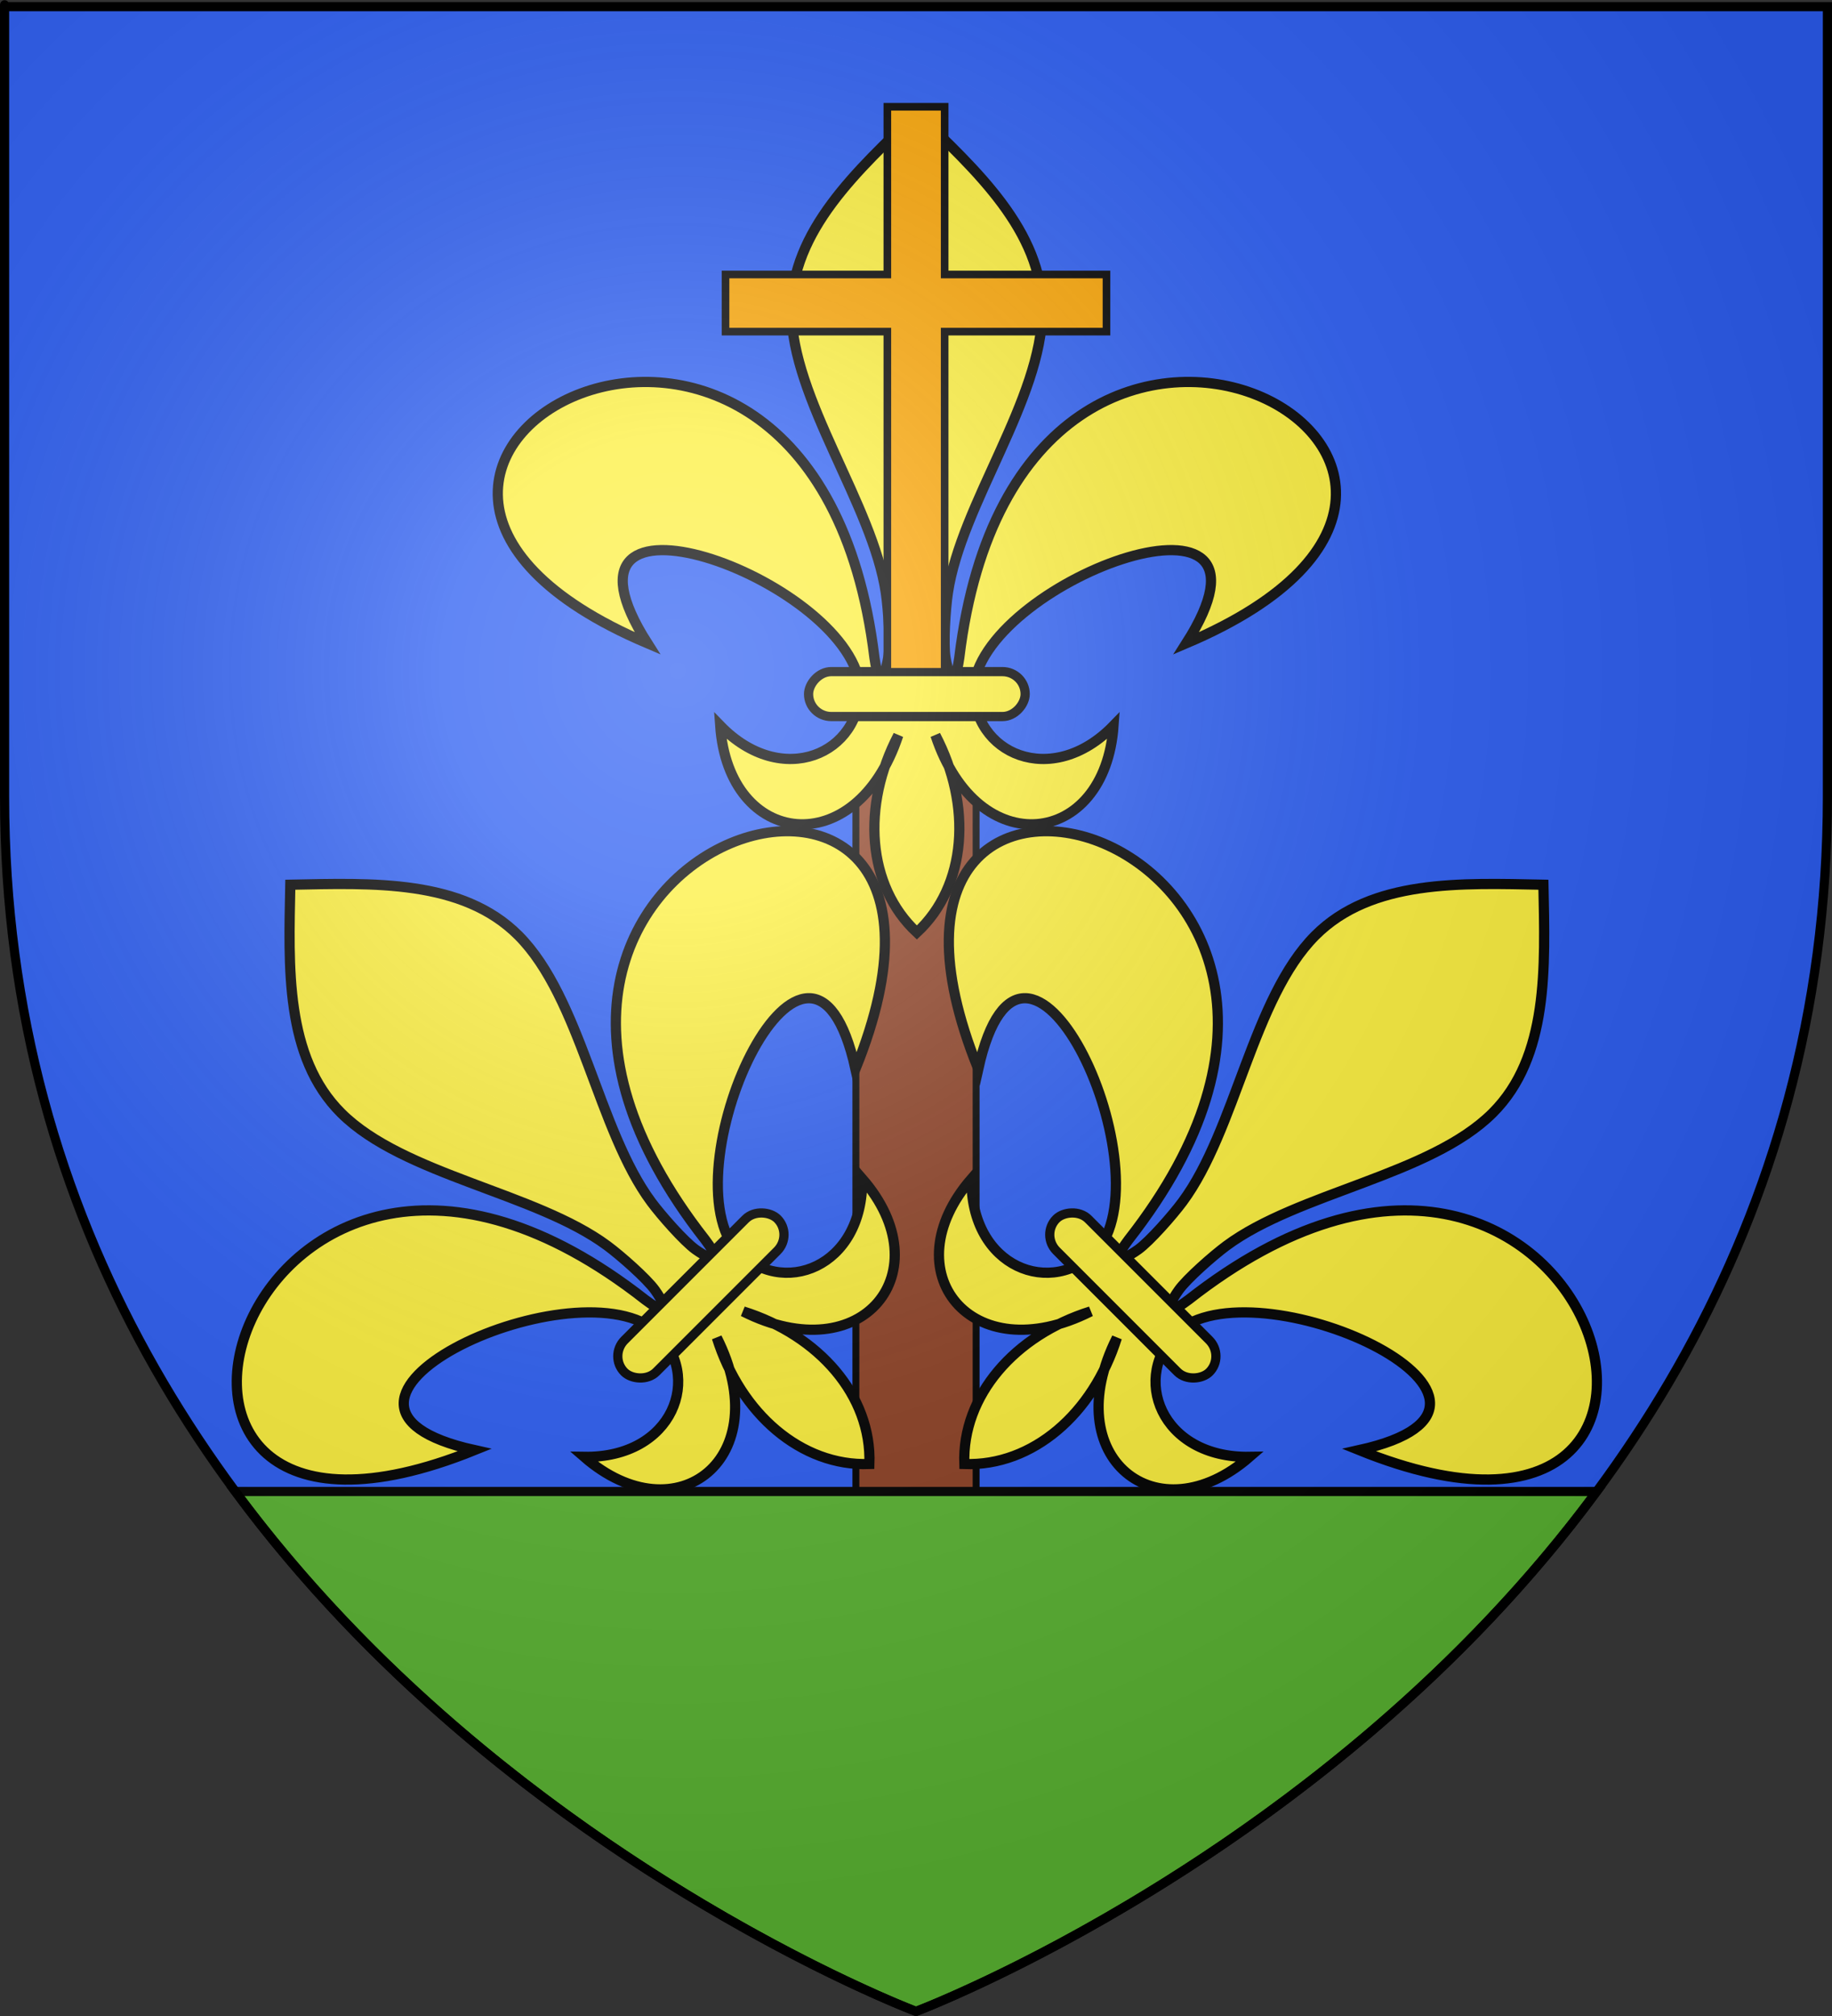 <?xml version="1.0" encoding="UTF-8" standalone="no"?>
<svg
   xmlns:dc="http://purl.org/dc/elements/1.1/"
   xmlns:cc="http://creativecommons.org/ns#"
   xmlns:rdf="http://www.w3.org/1999/02/22-rdf-syntax-ns#"
   xmlns:svg="http://www.w3.org/2000/svg"
   xmlns="http://www.w3.org/2000/svg"
   xmlns:xlink="http://www.w3.org/1999/xlink"
   xmlns:sodipodi="http://sodipodi.sourceforge.net/DTD/sodipodi-0.dtd"
   xmlns:inkscape="http://www.inkscape.org/namespaces/inkscape"
   height="660"
   width="600"
   version="1.0"
   id="svg2"
   sodipodi:version="0.32"
   inkscape:version="0.46"
   sodipodi:docname="Blason ville fr Camps-la-Source (Var).svg"
   sodipodi:docbase="D:\Mes documents\Renaud-Notre Lapin"
   inkscape:export-filename="/Users/olivier/Desktop/Blason Rouge/Blason_Vide_3D.png"
   inkscape:export-xdpi="144"
   inkscape:export-ydpi="144"
   inkscape:output_extension="org.inkscape.output.svg.inkscape">
  <rect width="100%" height="100%" fill="#333333" stroke="none"/>
  <sodipodi:namedview
     inkscape:window-height="814"
     inkscape:window-width="1152"
     inkscape:pageshadow="2"
     inkscape:pageopacity="1"
     guidetolerance="10.0"
     gridtolerance="10.0"
     objecttolerance="10.0"
     borderopacity="1.0"
     bordercolor="#666666"
     pagecolor="#f2efe7"
     id="base"
     showgrid="false"
     height="660px"
     inkscape:zoom="1.4142136"
     inkscape:cx="340.39694"
     inkscape:cy="520.1868"
     inkscape:window-x="-8"
     inkscape:window-y="-8"
     inkscape:current-layer="layer3" />
  <desc
     id="desc4">Flag of Canton of Valais (Wallis)</desc>
  <defs
     id="defs6">
    <linearGradient
       id="linearGradient2893">
      <stop
         style="stop-color:white;stop-opacity:0.314;"
         offset="0"
         id="stop2895" />
      <stop
         id="stop2897"
         offset="0.19"
         style="stop-color:white;stop-opacity:0.251;" />
      <stop
         style="stop-color:#6b6b6b;stop-opacity:0.125;"
         offset="0.6"
         id="stop2901" />
      <stop
         style="stop-color:black;stop-opacity:0.125;"
         offset="1"
         id="stop2899" />
    </linearGradient>
    <radialGradient
       inkscape:collect="always"
       xlink:href="#linearGradient2893"
       id="radialGradient3163"
       gradientUnits="userSpaceOnUse"
       gradientTransform="matrix(1.353,0,0,1.349,-77.629,-85.747)"
       cx="221.445"
       cy="226.331"
       fx="221.445"
       fy="226.331"
       r="300" />
  </defs>
  <g
     inkscape:groupmode="layer"
     id="layer3"
     inkscape:label="Fond écu"
     style="display:inline">
    <path
       id="path2855"
       style="fill:#2b5df2;fill-opacity:1;fill-rule:evenodd;stroke:none;stroke-width:1px;stroke-linecap:butt;stroke-linejoin:miter;stroke-opacity:1"
       d="M 300,658.5 C 300,658.5 598.5,546.18 598.5,260.728 C 598.5,-24.723 598.5,2.176 598.5,2.176 L 1.5,2.176 L 1.5,260.728 C 1.5,546.18 300,658.5 300,658.5 z "
       sodipodi:nodetypes="cccccc" />
    <path
       style="fill:#8d4024;stroke:#000000;stroke-width:2.264;stroke-miterlimit:4;stroke-opacity:1"
       d="M 280.312,219.941 L 319.688,219.941 L 319.688,488.29 L 280.312,488.29 L 280.312,219.941 z"
       id="rect3556"
       sodipodi:nodetypes="ccccc" />
    <path
       style="display:inline;fill:#5ab532;fill-opacity:1;fill-rule:evenodd;stroke:#000000;stroke-width:3;stroke-linecap:butt;stroke-linejoin:miter;stroke-opacity:1;stroke-miterlimit:4;stroke-dasharray:none"
       d="M 77.062 488.281 C 165.494 607.886 300 658.5 300 658.5 C 300 658.5 434.506 607.886 522.938 488.281 L 77.062 488.281 z "
       id="path4334" />
    <g
       id="g4410"
       transform="matrix(0.856,0,0,0.856,1085.833,31.373)">
      <g
         id="g4390"
         transform="translate(-462.466,269.374)"
         inkscape:transform-center-x="71.833073"
         inkscape:transform-center-y="40.406101">
        <path
           sodipodi:nodetypes="ccccccsscccsscccccc"
           d="M -455.232,50.613 C -436.063,32.792 -434.051,2.041 -448.113,-24.804 C -432.052,23.898 -383.24,18.303 -379.983,-28.517 C -403.686,-4.066 -434.323,-17.827 -433.451,-43.864 C -427.857,-85.091 -308.867,-127.949 -352.152,-59.994 C -192.272,-127.87 -415.464,-248.847 -438.999,-54.499 C -441.135,-39.643 -443.632,-50.569 -444.268,-54.499 C -445.127,-59.806 -444.311,-72.89 -443.36,-79.301 C -438.349,-113.097 -407.297,-153.498 -407.237,-187.252 C -407.184,-217.73 -432.507,-240.92 -455.232,-262.763 C -477.958,-240.92 -503.281,-217.73 -503.228,-187.252 C -503.168,-153.498 -472.116,-113.097 -467.105,-79.301 C -466.154,-72.89 -465.338,-59.806 -466.197,-54.499 C -466.833,-50.569 -469.329,-39.643 -471.465,-54.499 C -495.001,-248.847 -718.193,-127.87 -558.313,-59.994 C -601.597,-127.949 -482.608,-85.091 -477.014,-43.864 C -476.142,-17.827 -506.778,-4.066 -530.482,-28.517 C -527.225,18.303 -478.413,23.898 -462.352,-24.804 C -476.414,2.041 -474.401,32.792 -455.232,50.613 z"
           style="fill:#fcef3c;fill-opacity:1;fill-rule:evenodd;stroke:#000000;stroke-width:3.906;stroke-linecap:butt;stroke-linejoin:miter;stroke-miterlimit:4;stroke-dasharray:none;stroke-opacity:1"
           id="path4392" />
        <rect
           rx="8.703"
           style="fill:#fcef3c;fill-opacity:1;fill-rule:evenodd;stroke:#000000;stroke-width:3.527;stroke-linejoin:round;stroke-miterlimit:4;stroke-dasharray:none;stroke-opacity:1"
           id="rect4394"
           width="82.871"
           height="17.19"
           x="413.797"
           y="-49.166"
           ry="8.595"
           transform="scale(-1,1)" />
      </g>
      <g
         id="g4402">
        <g
           id="g4386"
           transform="matrix(0.707,0.707,-0.707,0.707,-541.9,809.339)"
           inkscape:transform-center-x="73.982226"
           inkscape:transform-center-y="-27.605087">
          <path
             sodipodi:nodetypes="ccccccsscccsscccccc"
             d="M -455.232,50.613 C -436.063,32.792 -434.051,2.041 -448.113,-24.804 C -432.052,23.898 -383.24,18.303 -379.983,-28.517 C -403.686,-4.066 -434.323,-17.827 -433.451,-43.864 C -427.857,-85.091 -308.867,-127.949 -352.152,-59.994 C -192.272,-127.87 -415.464,-248.847 -438.999,-54.499 C -441.135,-39.643 -443.632,-50.569 -444.268,-54.499 C -445.127,-59.806 -444.311,-72.89 -443.36,-79.301 C -438.349,-113.097 -407.297,-153.498 -407.237,-187.252 C -407.184,-217.73 -432.507,-240.92 -455.232,-262.763 C -477.958,-240.92 -503.281,-217.73 -503.228,-187.252 C -503.168,-153.498 -472.116,-113.097 -467.105,-79.301 C -466.154,-72.89 -465.338,-59.806 -466.197,-54.499 C -466.833,-50.569 -469.329,-39.643 -471.465,-54.499 C -495.001,-248.847 -718.193,-127.87 -558.313,-59.994 C -601.597,-127.949 -482.608,-85.091 -477.014,-43.864 C -476.142,-17.827 -506.778,-4.066 -530.482,-28.517 C -527.225,18.303 -478.413,23.898 -462.352,-24.804 C -476.414,2.041 -474.401,32.792 -455.232,50.613 z"
             style="fill:#fcef3c;fill-opacity:1;fill-rule:evenodd;stroke:#000000;stroke-width:3.906;stroke-linecap:butt;stroke-linejoin:miter;stroke-miterlimit:4;stroke-dasharray:none;stroke-opacity:1"
             id="path4371" />
          <rect
             rx="8.703"
             style="fill:#fcef3c;fill-opacity:1;fill-rule:evenodd;stroke:#000000;stroke-width:3.527;stroke-linejoin:round;stroke-miterlimit:4;stroke-dasharray:none;stroke-opacity:1"
             id="rect4373"
             width="82.871"
             height="17.19"
             x="413.797"
             y="-49.166"
             ry="8.595"
             transform="scale(-1,1)" />
        </g>
        <g
           inkscape:transform-center-y="-27.605087"
           inkscape:transform-center-x="-73.982268"
           transform="matrix(-0.707,0.707,0.707,0.707,-1293.497,809.339)"
           id="g4396">
          <path
             id="path4398"
             style="fill:#fcef3c;fill-opacity:1;fill-rule:evenodd;stroke:#000000;stroke-width:3.906;stroke-linecap:butt;stroke-linejoin:miter;stroke-miterlimit:4;stroke-dasharray:none;stroke-opacity:1"
             d="M -455.232,50.613 C -436.063,32.792 -434.051,2.041 -448.113,-24.804 C -432.052,23.898 -383.24,18.303 -379.983,-28.517 C -403.686,-4.066 -434.323,-17.827 -433.451,-43.864 C -427.857,-85.091 -308.867,-127.949 -352.152,-59.994 C -192.272,-127.87 -415.464,-248.847 -438.999,-54.499 C -441.135,-39.643 -443.632,-50.569 -444.268,-54.499 C -445.127,-59.806 -444.311,-72.89 -443.36,-79.301 C -438.349,-113.097 -407.297,-153.498 -407.237,-187.252 C -407.184,-217.73 -432.507,-240.92 -455.232,-262.763 C -477.958,-240.92 -503.281,-217.73 -503.228,-187.252 C -503.168,-153.498 -472.116,-113.097 -467.105,-79.301 C -466.154,-72.89 -465.338,-59.806 -466.197,-54.499 C -466.833,-50.569 -469.329,-39.643 -471.465,-54.499 C -495.001,-248.847 -718.193,-127.87 -558.313,-59.994 C -601.597,-127.949 -482.608,-85.091 -477.014,-43.864 C -476.142,-17.827 -506.778,-4.066 -530.482,-28.517 C -527.225,18.303 -478.413,23.898 -462.352,-24.804 C -476.414,2.041 -474.401,32.792 -455.232,50.613 z"
             sodipodi:nodetypes="ccccccsscccsscccccc" />
          <rect
             transform="scale(-1,1)"
             ry="8.595"
             y="-49.166"
             x="413.797"
             height="17.19"
             width="82.871"
             id="rect4400"
             style="fill:#fcef3c;fill-opacity:1;fill-rule:evenodd;stroke:#000000;stroke-width:3.527;stroke-linejoin:round;stroke-miterlimit:4;stroke-dasharray:none;stroke-opacity:1"
             rx="8.703" />
        </g>
      </g>
    </g>
    <path
       style="fill:#faa401;stroke:#000000;stroke-width:2.496;stroke-miterlimit:4;stroke-dasharray:none;stroke-opacity:1"
       d="M 290.616,34.957 L 290.616,89.862 L 237.614,89.862 L 237.614,108.57 L 290.616,108.57 L 290.616,219.94 L 309.384,219.94 L 309.384,108.57 L 362.386,108.57 L 362.386,89.862 L 309.384,89.862 L 309.384,34.957 L 290.616,34.957 z"
       id="rect3554"
       sodipodi:nodetypes="ccccccccccccc" />
  </g>
  <g
     inkscape:groupmode="layer"
     id="layer4"
     inkscape:label="Meubles"
     sodipodi:insensitive="true" />
  <g
     inkscape:groupmode="layer"
     id="layer2"
     inkscape:label="Reflet final"
     sodipodi:insensitive="true">
    <path
       sodipodi:nodetypes="cccccc"
       d="M 300,658.5 C 300,658.5 598.5,546.18 598.5,260.728 C 598.5,-24.723 598.5,2.176 598.5,2.176 L 1.5,2.176 L 1.5,260.728 C 1.5,546.18 300,658.5 300,658.5 z "
       style="opacity:1;fill:url(#radialGradient3163);fill-opacity:1;fill-rule:evenodd;stroke:none;stroke-width:1px;stroke-linecap:butt;stroke-linejoin:miter;stroke-opacity:1"
       id="path2875"
       inkscape:export-xdpi="144"
       inkscape:export-ydpi="144" />
  </g>
  <g
     inkscape:groupmode="layer"
     id="layer1"
     inkscape:label="Contour final"
     sodipodi:insensitive="true">
    <path
       sodipodi:nodetypes="cccccc"
       d="M 300,658.5 C 300,658.5 1.5,546.18 1.5,260.728 C 1.5,-24.723 1.5,2.176 1.5,2.176 L 598.5,2.176 L 598.5,260.728 C 598.5,546.18 300,658.5 300,658.5 z "
       style="opacity:1;fill:none;fill-opacity:1;fill-rule:evenodd;stroke:#000000;stroke-width:3;stroke-linecap:butt;stroke-linejoin:miter;stroke-miterlimit:4;stroke-dasharray:none;stroke-opacity:1"
       id="path1411"
       inkscape:export-xdpi="144"
       inkscape:export-ydpi="144" />
  </g>
</svg>

